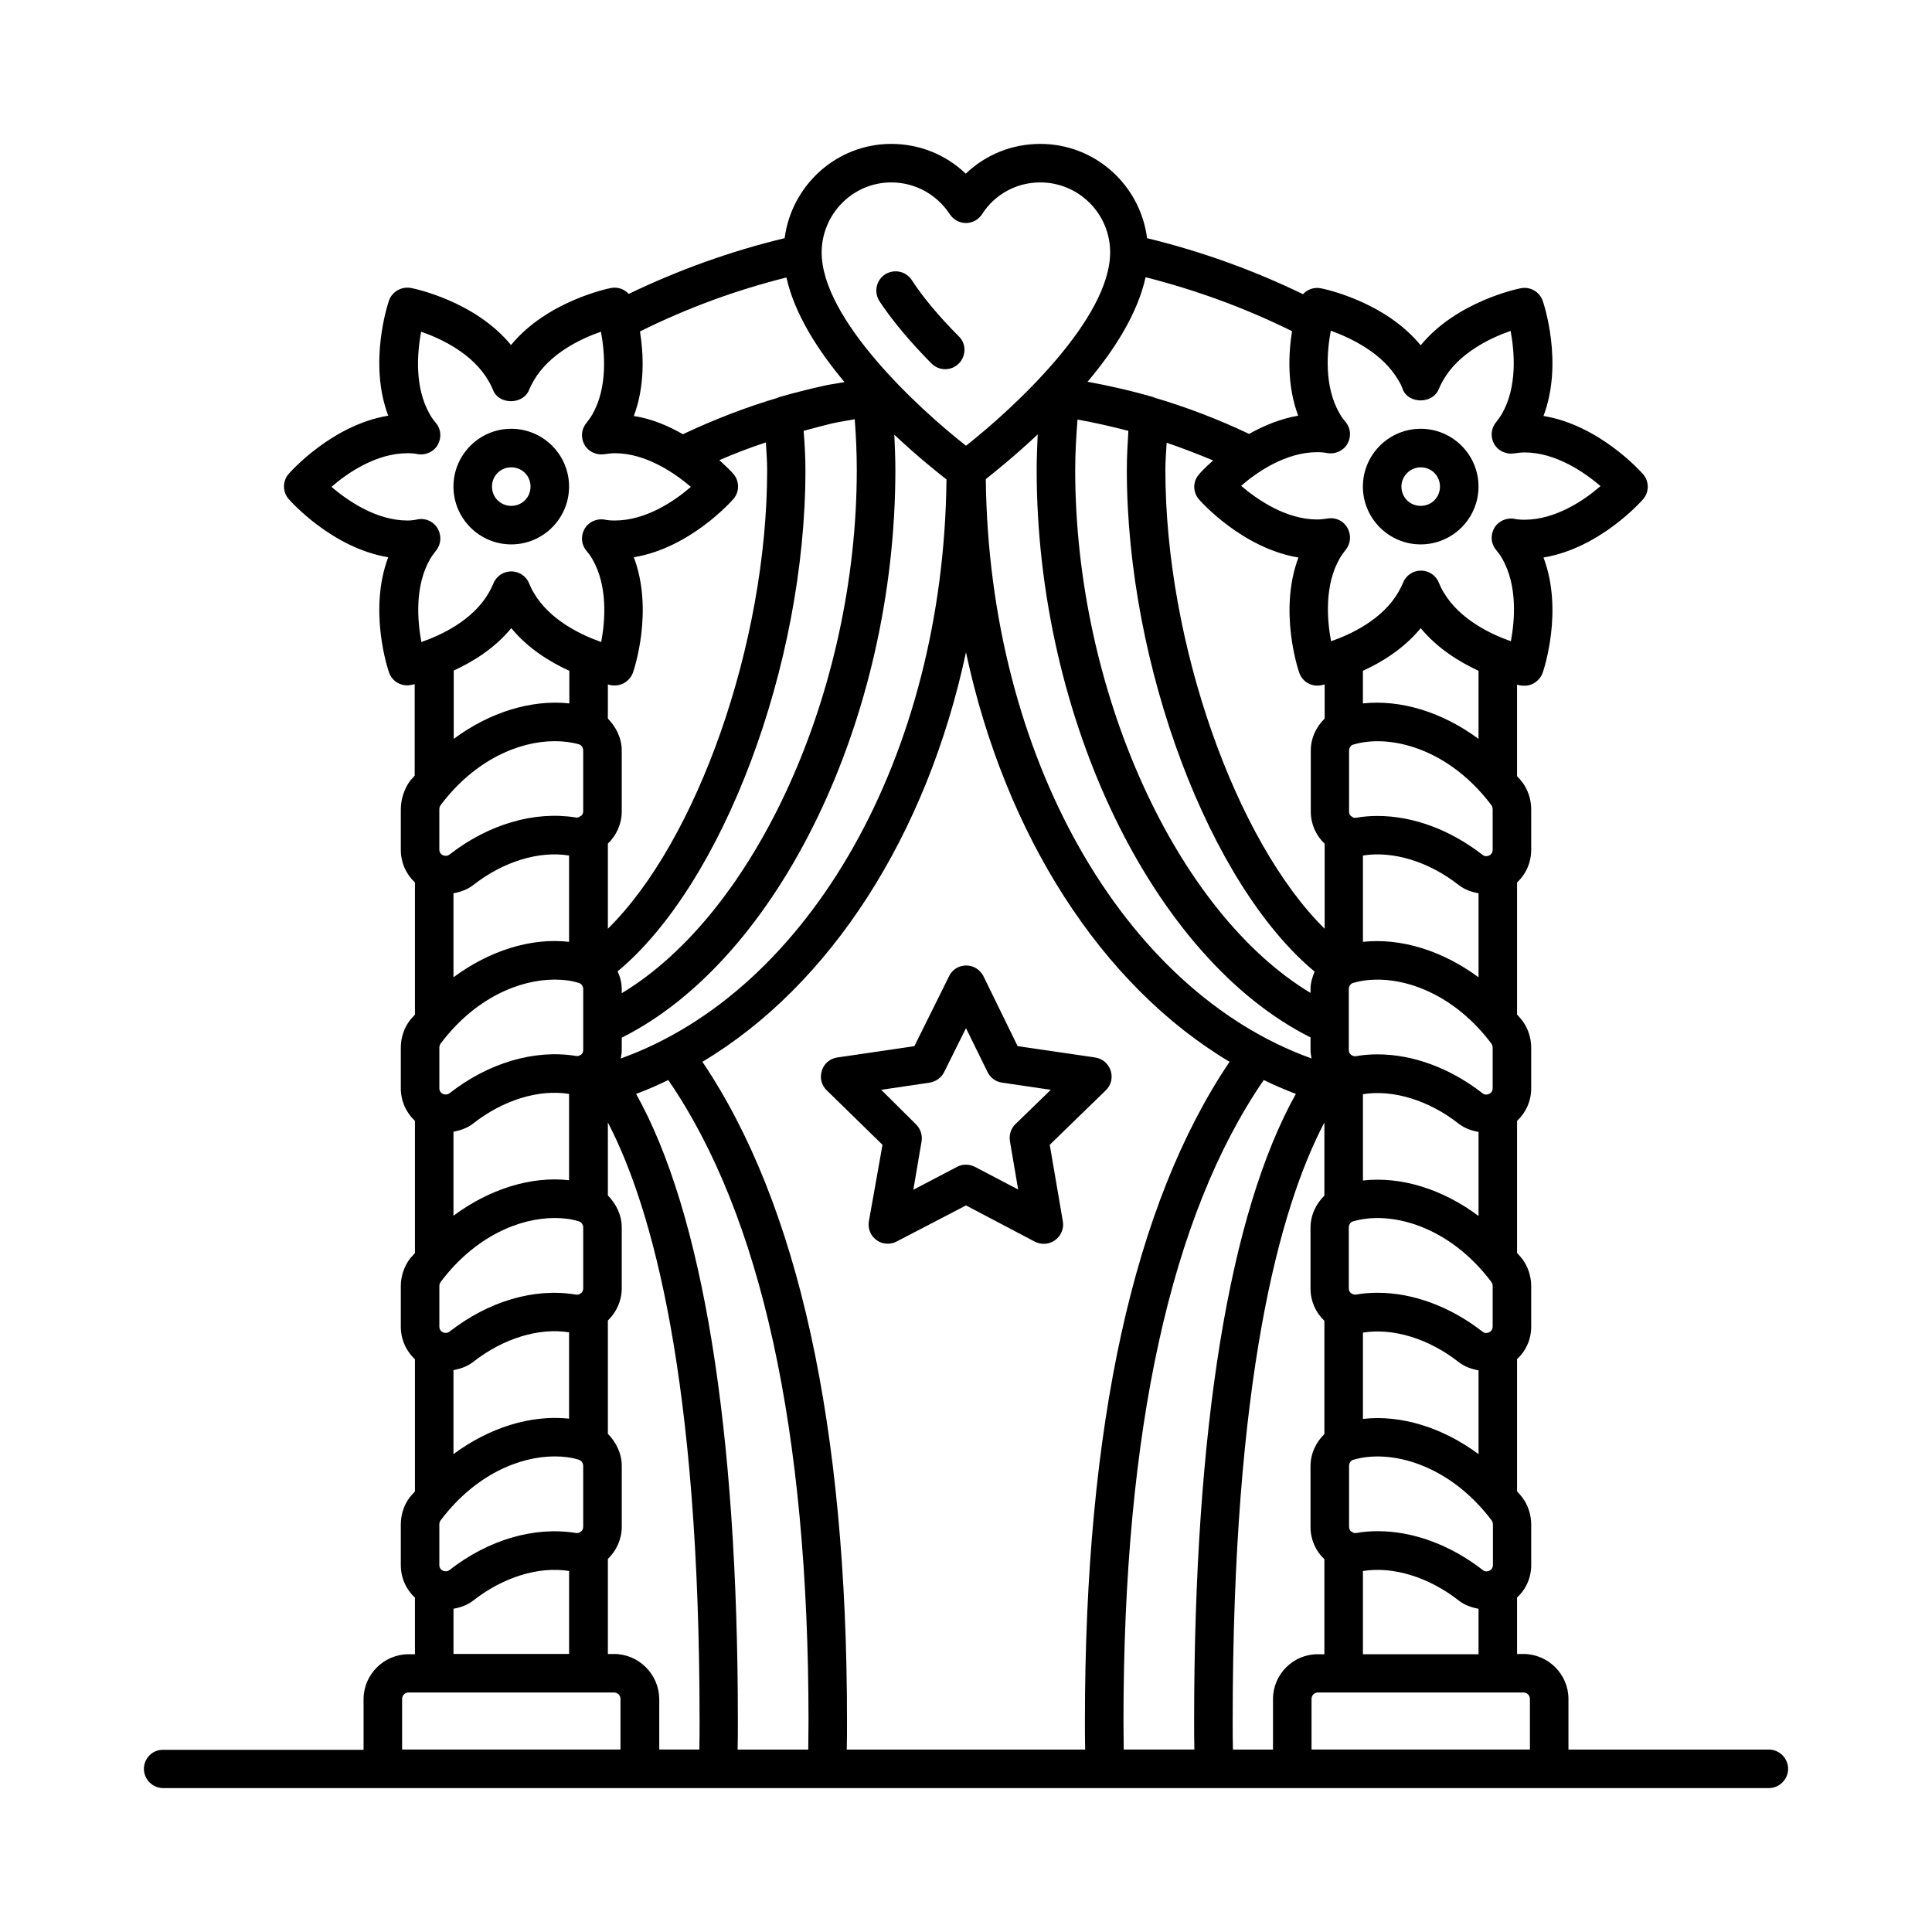 <?xml version="1.0" encoding="UTF-8"?>
<!-- Uploaded to: SVG Repo, www.svgrepo.com, Generator: SVG Repo Mixer Tools -->
<svg fill="#000000" width="800px" height="800px" version="1.1" viewBox="144 144 512 512" xmlns="http://www.w3.org/2000/svg">
 <g>
  <path d="m612.76 607.65h-53.105v-13.414c0-6.535-5.379-11.914-11.914-11.914h-1.703v-14.977c2.383-2.176 3.746-5.242 3.746-8.578v-10.758c0-2.656-0.887-5.242-2.383-7.215-0.41-0.543-0.887-1.02-1.363-1.566v-35.062c2.383-2.18 3.746-5.242 3.746-8.578v-10.758c0-2.656-0.887-5.242-2.383-7.215-0.41-0.543-0.887-1.02-1.363-1.566v-34.996c2.383-2.246 3.746-5.309 3.746-8.645v-10.758c0-2.656-0.887-5.242-2.383-7.215-0.41-0.543-0.887-1.02-1.363-1.566v-34.996c2.383-2.246 3.746-5.309 3.746-8.715v-10.688c0-2.656-0.887-5.242-2.383-7.215-0.41-0.543-0.887-1.02-1.363-1.566v-24.238c0.543 0.137 0.887 0.203 0.953 0.203 0.34 0.066 0.68 0.066 1.02 0.066 2.18 0 4.086-1.363 4.832-3.473 0.273-0.75 5.516-16.477 0.203-30.5 14.844-2.449 25.805-14.773 26.348-15.387 1.703-1.906 1.703-4.832 0-6.738-0.543-0.613-11.508-12.938-26.348-15.387 5.309-14.094 0.066-29.754-0.203-30.5-0.816-2.383-3.336-3.879-5.856-3.336-0.75 0.137-16.953 3.473-26.484 15.113-9.531-11.641-25.668-14.977-26.484-15.113-1.77-0.34-3.539 0.273-4.699 1.566-13.207-6.398-27.027-11.371-41.324-14.844-1.832-14.094-13.75-24.984-28.316-24.984-7.488 0-14.5 2.859-19.742 7.898-5.246-5.039-12.258-7.898-19.746-7.898-14.5 0-26.414 10.961-28.254 24.984-14.16 3.402-28.051 8.375-41.324 14.773-1.156-1.293-2.926-1.906-4.699-1.566-0.75 0.137-16.953 3.473-26.484 15.113-9.531-11.641-25.668-14.977-26.484-15.113-2.519-0.477-5.039 0.953-5.856 3.336-0.273 0.75-5.516 16.477-0.203 30.5-14.844 2.449-25.805 14.773-26.348 15.387-1.703 1.906-1.703 4.832 0 6.738 0.543 0.613 11.508 12.938 26.348 15.387-5.309 14.094-0.066 29.754 0.203 30.5 0.816 2.449 3.336 3.879 5.856 3.336 0.066 0 0.41-0.066 0.953-0.203v24.238c-0.41 0.543-0.953 1.02-1.363 1.566-1.43 2.113-2.312 4.699-2.312 7.356v10.758c0 3.336 1.363 6.398 3.746 8.645v34.996c-0.41 0.543-0.953 1.02-1.363 1.566-1.566 2.043-2.383 4.629-2.383 7.215v10.758c0 3.336 1.363 6.398 3.746 8.645v34.996c-0.41 0.543-0.953 1.02-1.363 1.566-1.5 2.043-2.383 4.562-2.383 7.215v10.758c0 3.336 1.363 6.398 3.746 8.645v34.996c-0.41 0.543-0.953 1.02-1.363 1.566-1.566 2.043-2.383 4.629-2.383 7.215v10.758c0 3.336 1.363 6.398 3.746 8.645v14.977l-1.703 0.004c-6.535 0-11.914 5.379-11.914 11.914v13.414h-53.105c-2.793-0.07-5.106 2.246-5.106 5.039 0 2.789 2.312 5.106 5.106 5.106h425.52c2.793 0 5.106-2.316 5.106-5.106 0-2.793-2.316-5.109-5.106-5.109zm-107.57-25.324v-21.992c8.035-1.293 17.496 1.633 25.395 7.828 1.566 1.227 3.402 1.84 5.242 2.18v12.051h-30.637zm-23.832 11.914v13.414h-10.621c-0.066-2.449-0.066-4.902-0.066-7.559 0-90.277 12.324-135.76 24.305-158.63v19.402c-2.246 2.18-3.676 5.176-3.676 8.512v16.137c0 3.269 1.363 6.332 3.676 8.512v30.023c-2.246 2.18-3.676 5.176-3.676 8.512v16.137c0 3.269 1.363 6.332 3.676 8.512v25.191l-1.703-0.008c-6.535-0.066-11.914 5.312-11.914 11.848zm-174.63-11.914h-1.633v-25.191c2.316-2.246 3.676-5.309 3.676-8.512v-16.137c0-3.336-1.496-6.262-3.676-8.512l-0.004-30.02c2.316-2.246 3.676-5.309 3.676-8.512v-16.137c0-3.336-1.496-6.262-3.676-8.512v-19.336c11.914 22.945 24.305 68.422 24.305 158.63 0 2.656 0 5.106-0.066 7.559h-10.621v-13.414c-0.066-6.531-5.445-11.91-11.98-11.91zm-0.816-256.74c0.34 0.066 0.68 0.066 1.02 0.066 2.18 0 4.086-1.363 4.832-3.473 0.273-0.75 5.516-16.477 0.203-30.5 14.844-2.449 25.805-14.773 26.348-15.387 1.703-1.906 1.703-4.832 0-6.738-0.137-0.203-1.566-1.703-3.676-3.609 4.086-1.77 8.168-3.336 12.324-4.699 0.137 2.449 0.34 4.832 0.34 7.285 0 46.023-18.656 98.445-42.211 121.59v-22.535c2.316-2.246 3.676-5.309 3.676-8.512v-16.137c0-3.336-1.496-6.262-3.676-8.512v-9.055c0.41 0.141 0.75 0.211 0.82 0.211zm7.691-93.75c12.461-6.195 25.461-10.961 38.809-14.297 2.109 9.531 8.238 19.199 15.387 27.711-1.703 0.34-3.402 0.543-5.039 0.887-4.016 0.887-8.102 1.906-12.391 3.133-0.066 0-0.137 0.066-0.203 0.137-8.512 2.519-16.953 5.785-25.191 9.668-3.812-2.18-8.168-4.086-13.004-4.832 2.996-7.973 2.586-16.414 1.633-22.406zm133.99-14.367c13.414 3.402 26.414 8.168 38.809 14.297-0.953 5.992-1.363 14.434 1.633 22.398-4.832 0.816-9.258 2.723-13.004 4.832-8.168-3.879-16.543-7.082-25.055-9.602-0.066 0-0.137-0.066-0.273-0.137-6.129-1.77-11.848-3.062-17.496-4.086 7.148-8.434 13.273-18.102 15.387-27.703zm14.16 58.891c0.543 0.613 11.508 12.938 26.348 15.387-5.309 14.094-0.066 29.754 0.203 30.5 0.816 2.449 3.336 3.879 5.856 3.336 0.066 0 0.41-0.066 0.887-0.203v9.055c-2.246 2.18-3.676 5.176-3.676 8.512v16.137c0 3.269 1.363 6.332 3.676 8.512v22.535c-23.488-23.148-42.211-75.57-42.211-121.59 0-2.449 0.203-4.832 0.34-7.215 4.152 1.43 8.238 2.996 12.324 4.699-2.18 1.906-3.539 3.402-3.676 3.609-1.773 1.898-1.773 4.758-0.07 6.731zm-32.203-21.172c4.562 0.816 9.055 1.84 13.48 2.996-0.203 3.402-0.41 6.875-0.41 10.348 0 52.016 21.992 109.89 49.77 132.96-0.613 1.43-1.09 2.996-1.09 4.629v1.02c-35.473-21.379-62.363-79.859-62.363-138.62 0-4.488 0.273-8.914 0.613-13.34zm109.68 165.37c0.203 0.273 0.34 0.68 0.34 1.09v10.758c0 0.887-0.613 1.363-0.953 1.496-0.34 0.137-1.02 0.41-1.77-0.203-8.578-6.672-18.449-10.281-27.777-10.281-1.906 0-3.812 0.137-5.652 0.477-0.613 0.066-0.953-0.066-1.227-0.273-0.066 0-0.137-0.066-0.203-0.137-0.273-0.203-0.543-0.613-0.543-1.227v-16.133c0-0.75 0.477-1.496 1.156-1.633 9.668-2.859 25.258 0.953 36.629 16.066zm0 63.18c0.203 0.273 0.34 0.68 0.34 1.09v10.758c0 0.887-0.613 1.363-0.953 1.496-0.34 0.137-1.02 0.41-1.77-0.203-8.578-6.672-18.449-10.281-27.777-10.281-1.906 0-3.812 0.137-5.652 0.477-0.543 0.066-0.887-0.066-1.09-0.203-0.137-0.066-0.203-0.137-0.34-0.203-0.273-0.203-0.543-0.613-0.543-1.227v-16.137c0-0.75 0.477-1.496 1.156-1.633 9.668-2.859 25.258 0.953 36.629 16.066zm-35.742 66.52c-0.41 0.066-0.75 0-0.953-0.137-0.137-0.066-0.273-0.203-0.477-0.273-0.273-0.203-0.543-0.613-0.543-1.227v-16.137c0-0.75 0.477-1.496 1.156-1.633 9.668-2.859 25.258 1.02 36.629 16.066 0.203 0.273 0.34 0.68 0.34 1.09v10.758c0 0.887-0.613 1.363-0.953 1.496-0.34 0.137-1.02 0.41-1.77-0.203-8.582-6.672-18.453-10.277-27.781-10.277-1.906 0-3.812 0.133-5.648 0.477zm1.703-30.23v-22.875c8.035-1.293 17.496 1.633 25.395 7.828 1.566 1.227 3.402 1.84 5.242 2.18v22.195c-9.465-7.012-20.496-10.484-30.637-9.328zm0-63.18v-22.875c8.035-1.293 17.496 1.633 25.395 7.828 1.566 1.227 3.402 1.84 5.242 2.18v22.262c-9.465-7.082-20.496-10.551-30.637-9.395zm0-63.25v-22.875c8.035-1.293 17.496 1.633 25.395 7.828 1.566 1.227 3.402 1.84 5.242 2.18v22.262c-9.465-7.012-20.496-10.484-30.637-9.395zm34.039-36.219c0.203 0.273 0.34 0.68 0.34 1.09v10.758c0 0.887-0.613 1.363-0.953 1.496-0.34 0.137-1.02 0.41-1.77-0.203-8.578-6.672-18.449-10.281-27.777-10.281-1.906 0-3.812 0.137-5.652 0.477-0.34 0.066-0.613 0-0.816-0.066-0.203-0.137-0.41-0.273-0.613-0.41-0.273-0.203-0.477-0.613-0.477-1.156v-16.137c0-0.75 0.477-1.496 1.156-1.633 9.602-2.859 25.191 0.953 36.562 16.066zm-120.23-98.242c-0.137 3.133-0.273 6.195-0.273 9.395 0 65.902 30.977 129.56 72.574 150.39v3.336c0 0.75 0.137 1.566 0.273 2.246-50.039-17.973-85.512-80.27-86.328-153.53 2.727-2.176 7.898-6.328 13.754-11.844zm-110.5 165.37c0.137-0.75 0.273-1.496 0.273-2.246v-3.269c41.531-20.766 72.508-84.488 72.508-150.39 0-3.133-0.137-6.262-0.273-9.395 5.856 5.516 11.031 9.668 13.82 11.848-0.75 73.188-36.289 135.48-86.328 153.46zm-45.344 72.371c-0.68 0.543-1.43 0.34-1.77 0.203-0.34-0.137-0.953-0.613-0.953-1.496v-10.758c0-0.41 0.137-0.816 0.34-1.09 9.121-12.117 20.902-16.953 30.23-16.953 2.316 0 4.492 0.273 6.398 0.887 0.68 0.203 1.156 0.887 1.156 1.633v16.137c0 0.613-0.273 1.02-0.543 1.227-0.137 0.066-0.273 0.203-0.41 0.273-0.273 0.137-0.543 0.203-1.02 0.137-10.961-1.84-23.148 1.77-33.43 9.801zm0-63.18c-0.68 0.543-1.43 0.34-1.77 0.203-0.34-0.137-0.953-0.613-0.953-1.496v-10.758c0-0.41 0.137-0.816 0.34-1.09 9.121-12.117 20.902-16.953 30.23-16.953 2.316 0 4.492 0.273 6.398 0.887 0.68 0.203 1.156 0.887 1.156 1.633v16.137c0 0.613-0.273 1.02-0.543 1.227-0.066 0.066-0.203 0.137-0.273 0.137-0.273 0.137-0.613 0.34-1.156 0.203-10.961-1.77-23.148 1.836-33.43 9.871zm101.71-177.56c1.906-0.41 3.746-0.68 5.582-1.02h0.066c0.34 4.426 0.543 8.918 0.543 13.414 0 58.754-26.891 117.38-62.297 138.68l0.008-1.094c0-1.633-0.41-3.199-1.09-4.699 27.777-23.078 49.77-80.949 49.77-132.9 0-3.402-0.203-6.875-0.477-10.348 2.652-0.676 5.238-1.426 7.894-2.039zm-67.469 85.102c0.68 0.203 1.156 0.887 1.156 1.633v16.137c0 0.543-0.273 0.953-0.477 1.156-0.273 0.066-0.41 0.273-0.68 0.41-0.203 0.066-0.477 0.137-0.816 0.066-10.961-1.77-23.078 1.77-33.43 9.805-0.68 0.543-1.43 0.34-1.77 0.203-0.34-0.137-0.953-0.613-0.953-1.496v-10.688c0-0.41 0.137-0.816 0.34-1.09 9.121-12.117 20.902-16.953 30.23-16.953 2.312 0 4.492 0.273 6.398 0.816zm-33.223 39.488c1.84-0.34 3.676-0.953 5.242-2.18 7.898-6.195 17.359-9.121 25.395-7.828v22.875c-10.145-1.156-21.172 2.383-30.637 9.395zm0 63.18c1.84-0.34 3.676-0.953 5.242-2.18 7.898-6.195 17.359-9.121 25.395-7.828v22.875c-10.145-1.156-21.172 2.383-30.637 9.395zm0 63.184c1.84-0.34 3.676-0.953 5.242-2.18 7.898-6.195 17.359-9.121 25.395-7.828v22.875c-10.145-1.09-21.172 2.383-30.637 9.395zm-1.023 52.965c-0.68 0.543-1.43 0.34-1.77 0.203-0.34-0.137-0.953-0.613-0.953-1.496v-10.758c0-0.41 0.137-0.816 0.34-1.09 9.121-12.117 20.902-16.953 30.23-16.953 2.316 0 4.492 0.273 6.398 0.887 0.68 0.203 1.156 0.887 1.156 1.633v16.137c0 0.613-0.273 1.02-0.543 1.227-0.203 0.066-0.34 0.203-0.543 0.34-0.203 0.066-0.543 0.137-0.887 0.066-10.961-1.77-23.148 1.773-33.43 9.805zm49.43-126.16c2.926-1.09 5.719-2.316 8.512-3.676 24.645 35.879 37.172 92.934 37.172 169.87 0 2.656-0.066 5.106-0.066 7.559h-18.723c0.066-2.449 0.066-4.902 0.066-7.559 0-77.41-9.328-134.6-26.961-166.19zm17.562-8.508c33.973-20.289 59.504-60.117 69.852-108.52 10.348 48.406 35.879 88.234 69.852 108.52-25.395 37.648-38.332 96.336-38.332 174.7 0 2.656 0 5.106 0.066 7.559h-63.18c0.066-2.449 0.066-4.902 0.066-7.559 0.008-78.363-12.93-137.05-38.324-174.7zm111.59 174.7c0-76.934 12.527-133.98 37.172-169.87 2.793 1.363 5.652 2.586 8.512 3.676-17.633 31.59-26.961 88.781-26.961 166.19 0 2.656 0 5.106 0.066 7.559h-18.723c0-2.449-0.066-4.902-0.066-7.555zm94.09-260.28c-9.465-7.012-20.492-10.484-30.637-9.395v-8.645c5.106-2.316 10.895-5.922 15.32-11.301 4.426 5.379 10.211 8.918 15.32 11.301zm-21.242-95.043c0.477 0.75 0.887 1.566 1.156 2.383 1.496 3.949 7.965 3.949 9.531 0 0.34-0.816 0.75-1.633 1.227-2.449 4.152-7.215 12.527-11.164 17.836-13.004 1.02 5.516 1.84 14.773-2.316 21.992-0.477 0.816-1.02 1.496-1.566 2.246-1.363 1.633-1.496 3.949-0.477 5.719 1.02 1.84 3.133 2.793 5.176 2.519 0.953-0.137 1.906-0.273 2.859-0.273 8.305 0 15.93 5.309 20.152 8.918-4.223 3.676-11.848 8.918-20.152 8.918-1.02 0-1.973-0.066-2.859-0.273-2.043-0.273-4.152 0.68-5.176 2.519-1.02 1.84-0.887 4.086 0.477 5.719 0.613 0.75 1.156 1.43 1.633 2.316 4.152 7.215 3.336 16.477 2.316 21.922-5.242-1.84-13.617-5.785-17.836-13.004-0.477-0.75-0.887-1.633-1.227-2.449-0.75-1.973-2.656-3.269-4.766-3.269-2.109 0-4.016 1.293-4.766 3.269-0.34 0.816-0.75 1.633-1.227 2.449-4.152 7.215-12.527 11.164-17.836 13.004-1.02-5.516-1.84-14.773 2.316-21.992 0.477-0.816 1.02-1.496 1.566-2.246 1.363-1.633 1.496-3.949 0.477-5.785-1.02-1.84-3.062-2.859-5.176-2.519-0.953 0.137-1.906 0.273-2.859 0.273-8.305 0-15.93-5.309-20.152-8.918 4.223-3.676 11.848-8.918 20.152-8.918 1.02 0 1.973 0.066 2.859 0.273 2.043 0.273 4.152-0.68 5.176-2.519 1.02-1.84 0.887-4.086-0.477-5.719-0.613-0.75-1.156-1.43-1.633-2.316-4.152-7.215-3.336-16.406-2.316-21.922 5.379 1.973 13.754 5.922 17.906 13.137zm-134.39-52.422c6.262 0 12.051 3.133 15.523 8.441 0.953 1.43 2.519 2.316 4.289 2.316 1.703 0 3.336-0.887 4.289-2.383 3.336-5.242 9.121-8.375 15.387-8.375 10.211 0 18.52 8.305 18.52 18.52 0 17.633-25.258 41.055-38.195 51.266-12.938-10.145-38.262-33.633-38.262-51.266 0.066-10.215 8.305-18.52 18.449-18.52zm-128.2 89.598c-8.305 0-15.93-5.309-20.152-8.918 4.223-3.676 11.848-8.918 20.152-8.918 1.02 0 1.973 0.066 2.859 0.273 2.043 0.273 4.152-0.68 5.176-2.519 1.02-1.84 0.887-4.086-0.477-5.719-0.613-0.75-1.156-1.43-1.633-2.316-4.152-7.215-3.336-16.406-2.316-21.922 5.309 1.84 13.684 5.785 17.836 13.004 0.477 0.75 0.887 1.633 1.227 2.449 1.496 3.949 7.965 3.949 9.531 0 0.34-0.816 0.75-1.633 1.227-2.449 4.152-7.215 12.527-11.164 17.836-13.004 1.02 5.516 1.84 14.773-2.316 21.992-0.477 0.816-1.02 1.496-1.566 2.246-1.363 1.633-1.496 3.949-0.477 5.719 1.02 1.84 3.133 2.793 5.176 2.519 0.953-0.137 1.906-0.273 2.859-0.273 8.305 0 15.93 5.309 20.152 8.918-4.223 3.676-11.848 8.918-20.152 8.918-1.02 0-1.973-0.066-2.859-0.273-2.043-0.273-4.152 0.68-5.176 2.519-1.02 1.84-0.887 4.086 0.477 5.719 0.613 0.75 1.156 1.43 1.633 2.316 4.152 7.215 3.336 16.477 2.316 21.922-5.242-1.84-13.617-5.785-17.836-13.004-0.477-0.75-0.887-1.633-1.227-2.449-0.75-1.973-2.656-3.269-4.766-3.269-2.109 0-4.016 1.293-4.766 3.269-0.34 0.816-0.75 1.633-1.227 2.449-4.152 7.215-12.527 11.164-17.836 13.004-1.02-5.516-1.84-14.773 2.316-21.992 0.477-0.816 1.02-1.496 1.566-2.246 1.363-1.633 1.496-3.949 0.477-5.785-1.02-1.84-3.133-2.859-5.176-2.519-0.887 0.203-1.84 0.34-2.859 0.34zm27.504 28.523c4.426 5.379 10.281 8.988 15.387 11.301v8.645c-10.145-1.09-21.172 2.383-30.637 9.395v-18.105c5.039-2.312 10.824-5.856 15.25-11.234zm-15.316 259.87c1.84-0.34 3.676-0.953 5.242-2.18 7.898-6.195 17.359-9.121 25.395-7.828v21.992h-30.637zm-13.617 37.309v-13.414c0-0.953 0.75-1.703 1.703-1.703h54.465c0.953 0 1.703 0.75 1.703 1.703v13.414zm241.01 0v-13.414c0-0.953 0.75-1.703 1.703-1.703h54.465c0.953 0 1.703 0.75 1.703 1.703v13.414z"/>
  <path d="m279.49 288.27c8.441 0 15.32-6.875 15.32-15.32 0-8.441-6.875-15.32-15.32-15.32-8.441 0-15.32 6.875-15.32 15.32 0.004 8.445 6.879 15.32 15.32 15.32zm0-20.422c2.859 0 5.106 2.246 5.106 5.106s-2.246 5.106-5.106 5.106c-2.859 0-5.106-2.246-5.106-5.106s2.246-5.106 5.106-5.106z"/>
  <path d="m520.5 288.27c8.441 0 15.32-6.875 15.32-15.32 0-8.441-6.875-15.32-15.32-15.32-8.441 0-15.32 6.875-15.32 15.32 0.004 8.445 6.879 15.32 15.32 15.32zm0-20.422c2.859 0 5.106 2.246 5.106 5.106s-2.246 5.106-5.106 5.106-5.106-2.246-5.106-5.106c0-2.793 2.316-5.106 5.106-5.106z"/>
  <path d="m394.48 241.84c1.293 0 2.586-0.477 3.609-1.496 1.973-1.973 2.043-5.242 0-7.215-5.309-5.309-9.602-10.484-12.461-14.91-1.566-2.383-4.699-2.996-7.082-1.496-2.383 1.566-2.996 4.699-1.496 7.082 3.269 4.969 8.035 10.688 13.754 16.477 1.09 1.082 2.383 1.559 3.676 1.559z"/>
  <path d="m374.26 467.67c-0.34 1.906 0.477 3.879 2.043 4.969 0.887 0.68 1.973 0.953 2.996 0.953 0.816 0 1.633-0.203 2.383-0.613l18.316-9.527 18.246 9.602c1.703 0.887 3.812 0.75 5.379-0.41 1.566-1.156 2.383-3.062 2.043-4.969l-3.473-20.289 14.844-14.434c1.43-1.363 1.906-3.402 1.293-5.242-0.613-1.84-2.18-3.199-4.152-3.473l-20.492-2.996-9.055-18.52c-0.887-1.77-2.656-2.859-4.562-2.859-1.973 0-3.746 1.09-4.562 2.859l-9.191 18.52-20.426 2.996c-1.906 0.273-3.539 1.633-4.086 3.473-0.613 1.84-0.137 3.879 1.293 5.242l14.773 14.434zm3.269-34.859 12.867-1.906c1.633-0.273 3.062-1.293 3.812-2.793l5.789-11.641 5.719 11.641c0.75 1.496 2.18 2.586 3.812 2.793l12.938 1.906-9.328 9.055c-1.227 1.156-1.77 2.859-1.496 4.562l2.18 12.801-11.438-5.992c-1.496-0.75-3.269-0.816-4.766 0l-11.574 6.059 2.18-12.801c0.273-1.633-0.273-3.336-1.43-4.492z"/>
 </g>
</svg>
